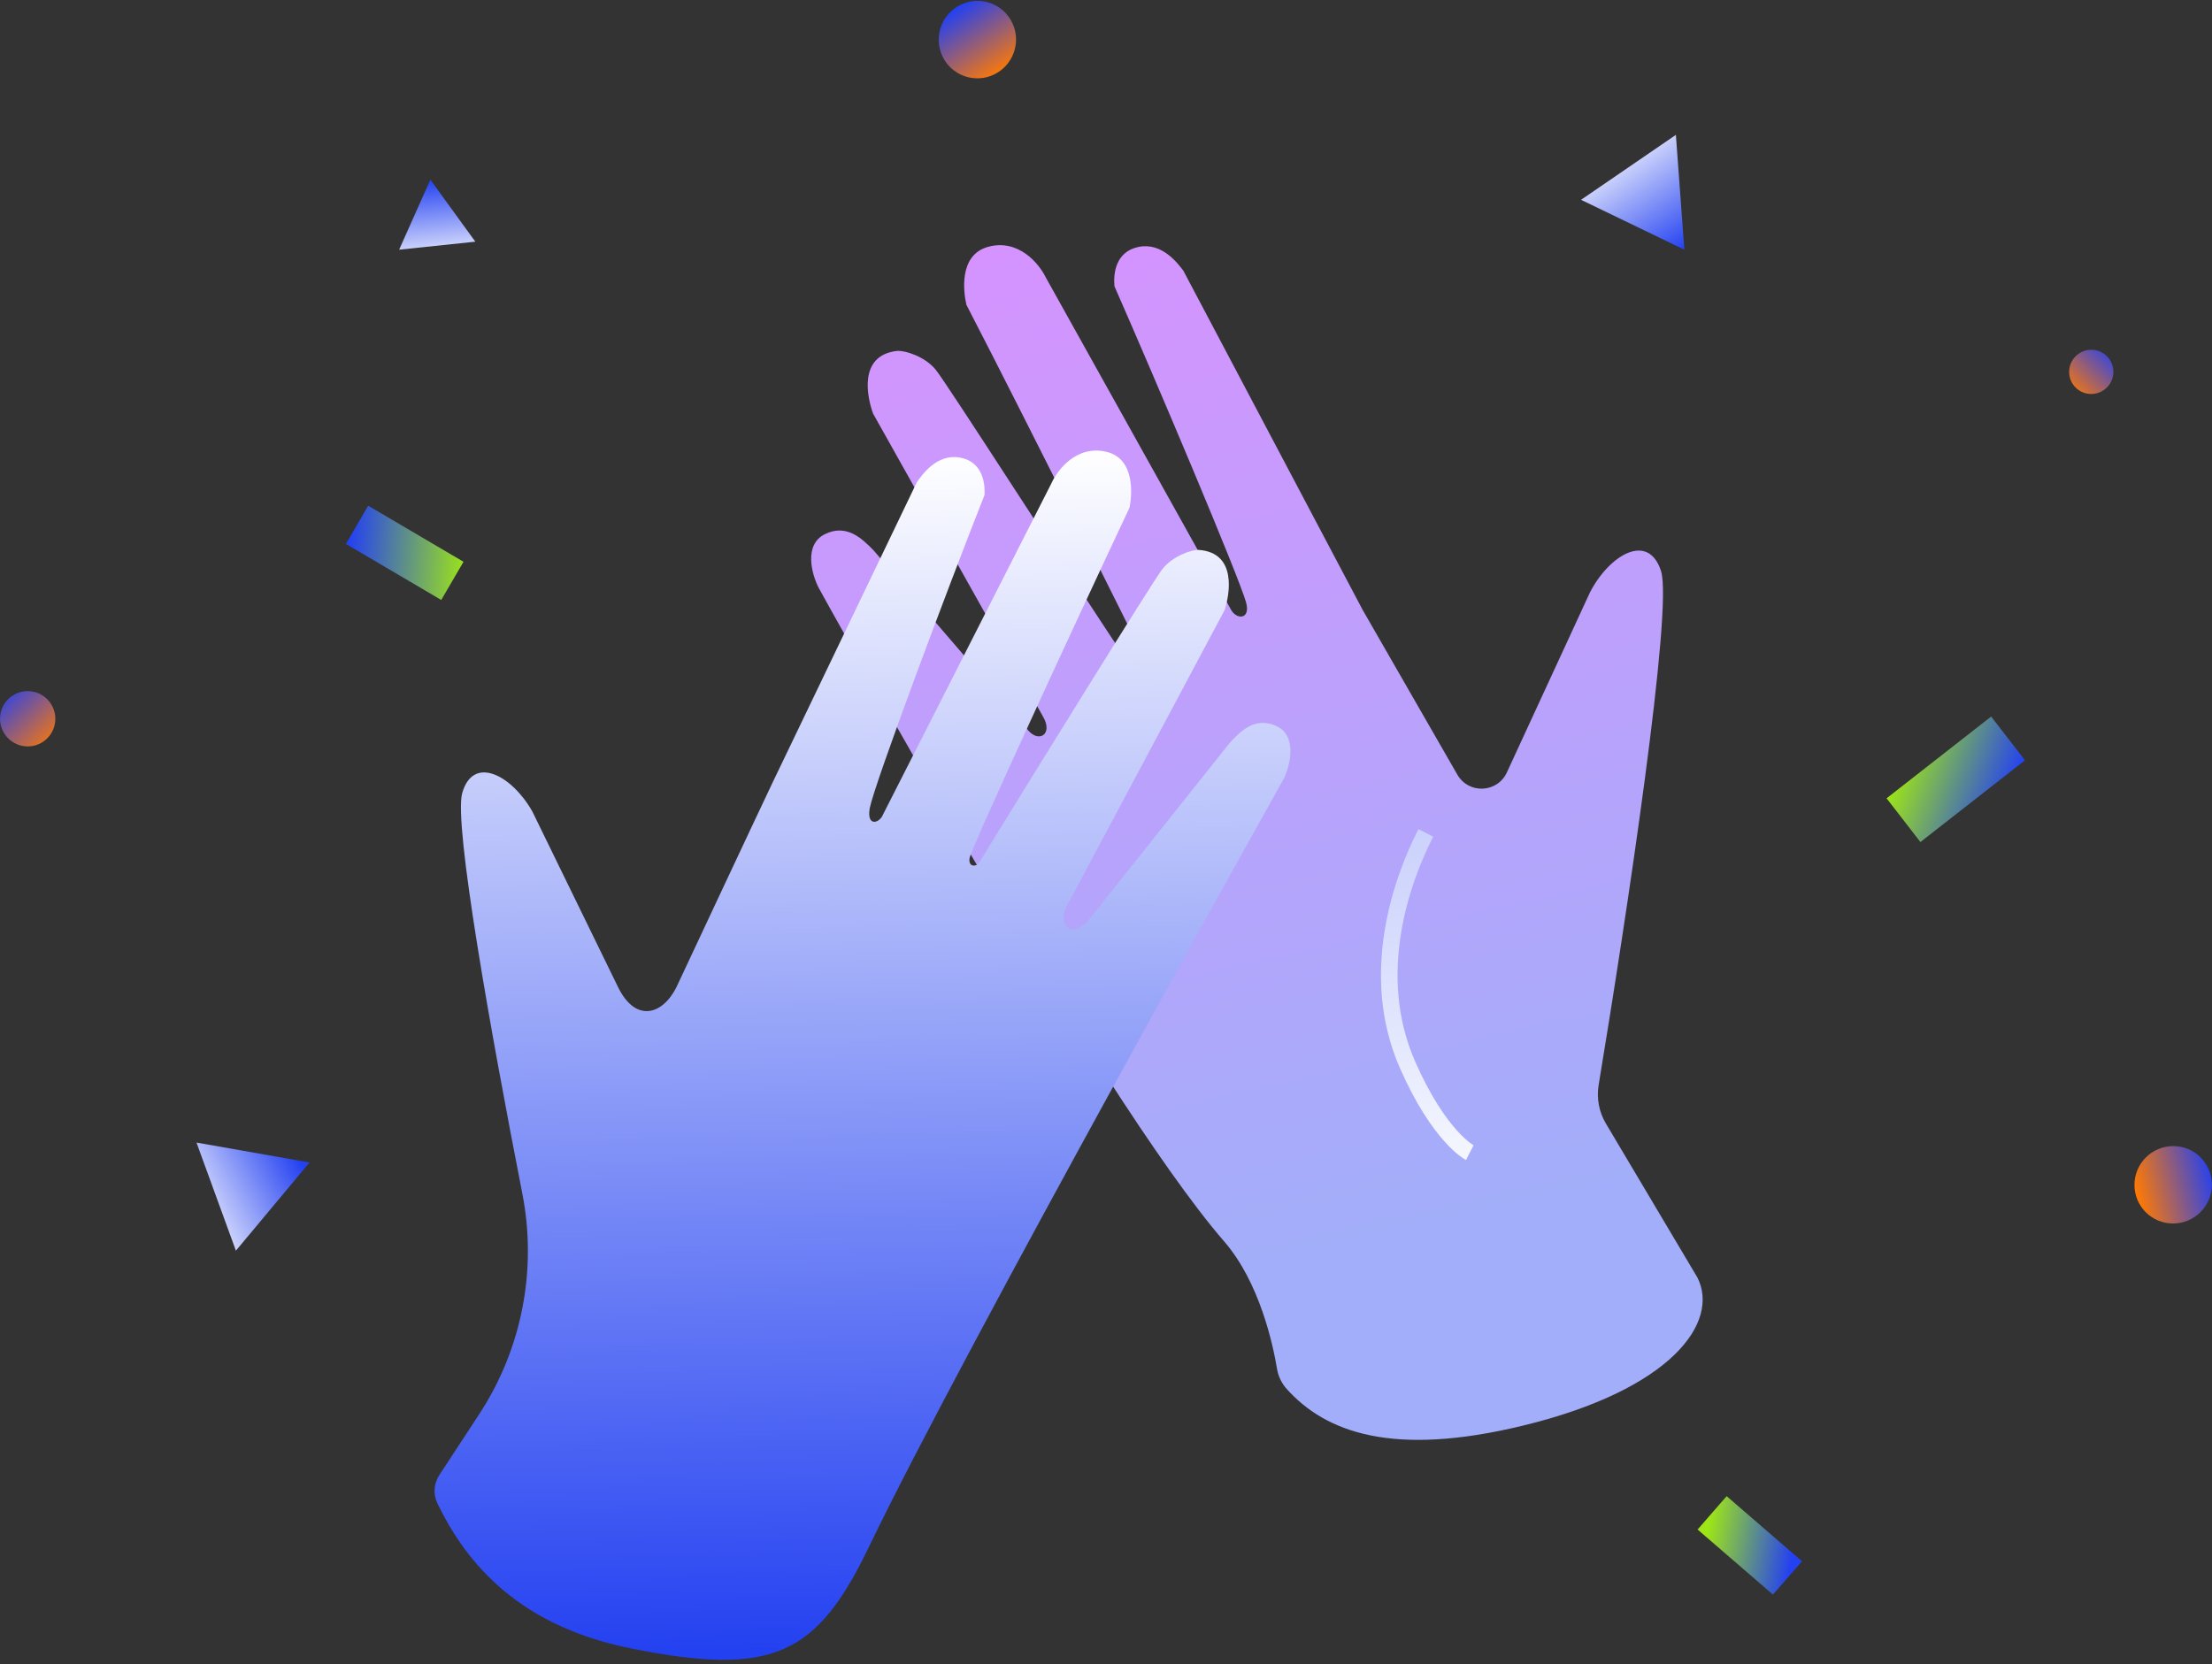 <svg width="400" height="301" viewBox="0 0 400 301" fill="none" xmlns="http://www.w3.org/2000/svg">
<rect x="0" y="0" width="400" height="301" fill="#333333" stroke="none"/>
<circle cx="5" cy="5" r="5" transform="matrix(1 0 0.001 1 0 125)" fill="url(#paint0_linear_11341_100019)"/>
<circle cx="7" cy="7" r="7" transform="matrix(1 0 -0.003 1 386 207.289)" fill="url(#paint1_linear_11341_100019)"/>
<circle cx="7" cy="7" r="7" transform="matrix(0.943 -0.332 0.329 0.944 167.838 2.879)" fill="url(#paint2_linear_11341_100019)"/>
<circle cx="4" cy="4" r="4" transform="matrix(1 0 -0.003 1 374.179 63.258)" fill="url(#paint3_linear_11341_100019)"/>
<path d="M35.533 206.65L55.977 210.246L42.659 226.203L35.533 206.65Z" fill="url(#paint4_linear_11341_100019)"/>
<path d="M77.823 32.499L85.956 43.711L72.175 45.159L77.823 32.499Z" fill="url(#paint5_linear_11341_100019)"/>
<path d="M304.585 45.161L285.904 36.139L303.051 24.393L304.585 45.161Z" fill="url(#paint6_linear_11341_100019)"/>
<rect width="8" height="20" transform="matrix(0.503 -0.864 0.862 0.507 62.55 98.375)" fill="url(#paint7_linear_11341_100019)"/>
<rect width="10" height="24" transform="matrix(0.612 0.791 -0.788 0.616 360.065 129.602)" fill="url(#paint8_linear_11341_100019)"/>
<rect width="8" height="18" transform="matrix(-0.657 0.754 -0.757 -0.654 325.861 282.375)" fill="url(#paint9_linear_11341_100019)"/>
<path d="M148.021 106.27C148.021 106.27 198.381 198.018 221.381 224.548C227.803 231.955 230.212 243.257 230.928 247.589C231.155 248.942 231.768 250.202 232.685 251.221C239.77 259.092 251.884 263.543 275.341 257.859C302.332 251.327 311 239.137 306.951 231.068L290.406 203.224C289.151 201.121 288.683 198.645 289.088 196.218C294.122 165.846 302.564 110.081 300.364 103.273C298.067 96.176 291.023 100.333 287.507 107.164L272.492 139.704C270.774 143.429 265.585 143.668 263.536 140.109L246.411 110.312L213.993 48.969C212.93 47.549 210.083 43.801 205.9 44.656C201.717 45.511 201.313 49.48 201.529 51.776C208.948 68.629 224.041 104.327 225.317 108.909C226.227 112.168 223.507 112.107 222.548 110.166L189.089 50.142C187.903 47.688 184.166 43.151 178.708 44.634C173.257 46.116 174.262 52.996 174.762 55.138C185.793 76.442 206.086 117.265 206.868 118.96C207.915 121.224 205.874 122.612 204.234 120.203C193.032 103.405 171.185 69.283 169.201 66.861C167.217 64.438 163.696 63.405 162.294 63.458C155.075 64.225 156.851 71.977 157.874 74.794L188.577 129.539C190.631 132.974 187.529 134.673 185.487 131.513L157.973 99.542C155.857 97.369 153.079 94.7 149.192 96.599C145.298 98.5 146.791 103.842 148.022 106.277L148.021 106.27Z" fill="url(#paint10_linear_11341_100019)"/>
<path d="M257.832 150.644C253.578 158.946 247.278 176.128 254.542 192.622C260.272 205.631 265.781 208.481 265.781 208.481" stroke="url(#paint11_linear_11341_100019)" stroke-width="3"/>
<path d="M232.243 140.666C232.243 140.666 174.227 244.228 157.083 279.875C147.626 299.532 139.55 303.231 114.115 298.145C92.489 293.817 83.651 281.286 79.097 271.912C78.296 270.27 78.439 268.317 79.446 266.786L86.65 255.786C94.353 244.029 97.162 229.704 94.456 215.89C88.681 186.381 82.025 148.972 83.58 143.456C85.555 136.449 92.584 140.243 96.265 146.772L111.743 178.489C114.853 184.922 119.716 183.694 122.303 178.585C122.303 178.585 137.574 145.975 139.812 141.319L165.778 87.251C166.761 85.824 169.403 82.069 173.513 82.747C177.622 83.424 178.169 87.283 178.035 89.522C171.426 106.238 158.193 141.598 157.281 146.15C156.662 149.61 159.074 148.94 159.708 147.258L190.109 87.458C191.18 85.027 194.655 80.459 200.026 81.703C205.397 82.946 204.675 89.69 204.262 91.802C194.29 112.99 175.536 153.563 175.321 155.245C175.099 156.927 176.615 156.784 177.106 155.947C187.412 139.151 208.277 105.465 210.117 103.034C211.958 100.595 215.361 99.455 216.726 99.455C223.786 99.933 222.35 107.561 221.454 110.343L192.711 164.261C192.243 165.129 192.156 166.182 192.576 167.082C193.505 169.043 195.544 167.784 196.623 166.692L222.279 134.48C224.262 132.288 226.873 129.57 230.736 131.284C234.6 132.998 233.346 138.259 232.236 140.674L232.243 140.666Z" fill="url(#paint12_linear_11341_100019)"/>
<defs>
<linearGradient id="paint0_linear_11341_100019" x1="0" y1="0" x2="9.97" y2="10.015" gradientUnits="userSpaceOnUse">
<stop stop-color="#2441F1"/>
<stop offset="1" stop-color="#FF7903"/>
</linearGradient>
<linearGradient id="paint1_linear_11341_100019" x1="0.059" y1="7.433" x2="13.995" y2="4.113" gradientUnits="userSpaceOnUse">
<stop stop-color="#FF7903"/>
<stop offset="1" stop-color="#2441F1"/>
</linearGradient>
<linearGradient id="paint2_linear_11341_100019" x1="8.936" y1="14.385" x2="5.323" y2="0.413" gradientUnits="userSpaceOnUse">
<stop stop-color="#FF7903"/>
<stop offset="1" stop-color="#2441F1"/>
</linearGradient>
<linearGradient id="paint3_linear_11341_100019" x1="-0.156" y1="7.744" x2="7.797" y2="-0.279" gradientUnits="userSpaceOnUse">
<stop stop-color="#FF7903"/>
<stop offset="1" stop-color="#2441F1"/>
</linearGradient>
<linearGradient id="paint4_linear_11341_100019" x1="54.308" y1="210.029" x2="33.599" y2="220.92" gradientUnits="userSpaceOnUse">
<stop stop-color="#2441F1"/>
<stop offset="1" stop-color="white"/>
</linearGradient>
<linearGradient id="paint5_linear_11341_100019" x1="77.823" y1="32.499" x2="79.496" y2="48.412" gradientUnits="userSpaceOnUse">
<stop stop-color="#2441F1"/>
<stop offset="1" stop-color="white"/>
</linearGradient>
<linearGradient id="paint6_linear_11341_100019" x1="304.585" y1="45.161" x2="291.021" y2="25.361" gradientUnits="userSpaceOnUse">
<stop stop-color="#2441F1"/>
<stop offset="1" stop-color="white"/>
</linearGradient>
<linearGradient id="paint7_linear_11341_100019" x1="6.574" y1="21.364" x2="-2.847" y2="2.019" gradientUnits="userSpaceOnUse">
<stop stop-color="#9DE517"/>
<stop offset="1" stop-color="#2441F1"/>
</linearGradient>
<linearGradient id="paint8_linear_11341_100019" x1="0" y1="24" x2="17.956" y2="13.071" gradientUnits="userSpaceOnUse">
<stop stop-color="#9DE517"/>
<stop offset="1" stop-color="#2441F1"/>
</linearGradient>
<linearGradient id="paint9_linear_11341_100019" x1="0.641" y1="20.343" x2="-7.542" y2="6.754" gradientUnits="userSpaceOnUse">
<stop stop-color="#9DE517"/>
<stop offset="1" stop-color="#2441F1"/>
</linearGradient>
<linearGradient id="paint10_linear_11341_100019" x1="207.565" y1="30.685" x2="250.856" y2="224.067" gradientUnits="userSpaceOnUse">
<stop stop-color="#D792FF"/>
<stop offset="1" stop-color="#A2AEF9"/>
</linearGradient>
<linearGradient id="paint11_linear_11341_100019" x1="251.47" y1="152.068" x2="264.179" y2="208.84" gradientUnits="userSpaceOnUse">
<stop stop-color="#CBD2FC"/>
<stop offset="1" stop-color="#F4F6FE"/>
</linearGradient>
<linearGradient id="paint12_linear_11341_100019" x1="153.655" y1="82.364" x2="157.836" y2="298.216" gradientUnits="userSpaceOnUse">
<stop stop-color="white"/>
<stop offset="1" stop-color="#2441F1"/>
</linearGradient>
</defs>
</svg>
